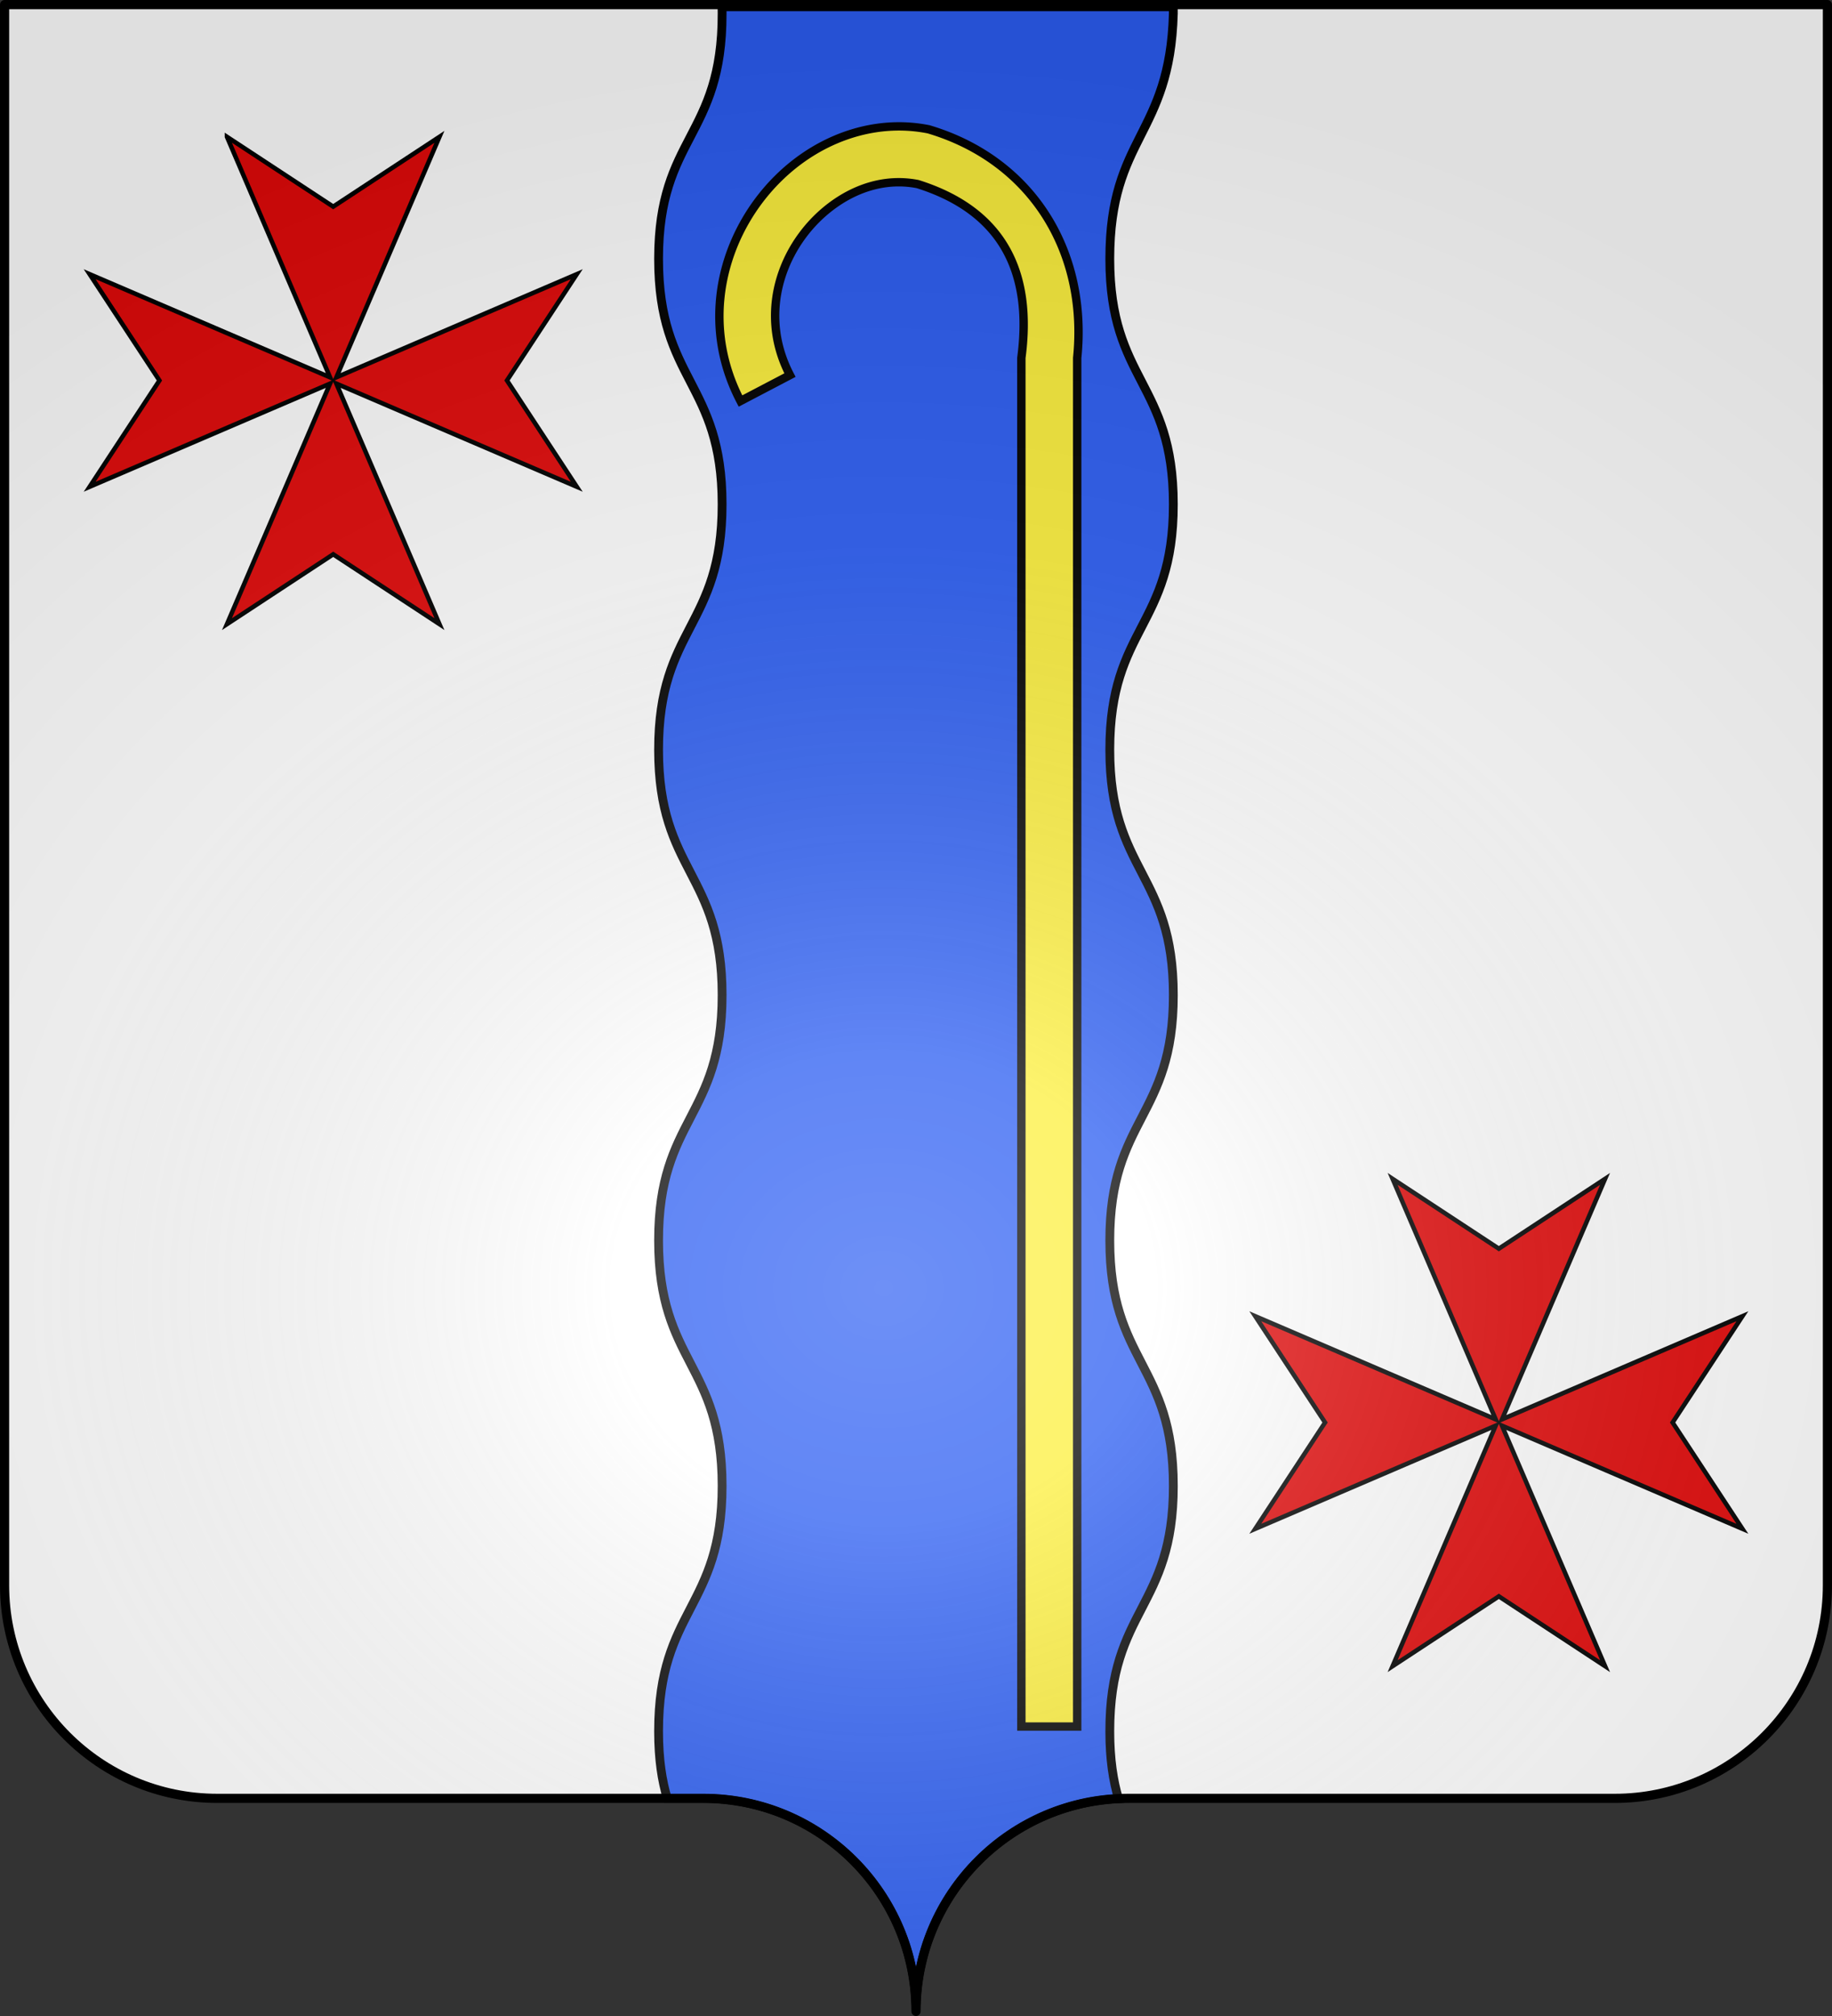 <svg xmlns="http://www.w3.org/2000/svg" xmlns:xlink="http://www.w3.org/1999/xlink" width="600" height="660" version="1.0"><rect width="100%" height="100%" fill="#333333" stroke="none"/><defs><linearGradient id="b"><stop offset="0" style="stop-color:white;stop-opacity:.314"/><stop offset=".19" style="stop-color:white;stop-opacity:.251"/><stop offset=".6" style="stop-color:#6b6b6b;stop-opacity:.125"/><stop offset="1" style="stop-color:black;stop-opacity:.125"/></linearGradient><linearGradient id="a"><stop offset="0" style="stop-color:#fd0000;stop-opacity:1"/><stop offset=".5" style="stop-color:#e77275;stop-opacity:.659"/><stop offset="1" style="stop-color:black;stop-opacity:.323"/></linearGradient><radialGradient xlink:href="#b" id="c" cx="285.186" cy="200.448" r="300" fx="285.186" fy="200.448" gradientTransform="matrix(1.551 0 0 1.35 -77.894 353.46)" gradientUnits="userSpaceOnUse"/></defs><g style="display:inline"><g style="fill:#fff"><g style="fill:#fff;stroke:none;display:inline"><path d="M375 860.862c0-38.504 31.203-69.753 69.65-69.753h159.2c38.447 0 69.65-31.25 69.65-69.754V203.862h-597v517.493c0 38.504 31.203 69.754 69.65 69.754h159.2c38.447 0 69.65 31.25 69.65 69.753z" style="fill:#fff;fill-opacity:1;fill-rule:nonzero;stroke:none;stroke-width:3;stroke-linecap:round;stroke-linejoin:round;stroke-miterlimit:4;stroke-dasharray:none;stroke-dashoffset:0;stroke-opacity:1;display:inline" transform="translate(-75 -202.362)"/></g></g></g><g style="display:inline"><path d="M236.5 2.219c.019.732 0 1.458 0 2.218.07 40.527-20.812 40.144-20.812 80.313 0 40.169 20.812 40.206 20.812 80.375s-20.812 40.143-20.812 80.313c0 40.168 20.812 40.174 20.812 80.343 0 40.17-20.812 40.144-20.812 80.313 0 40.169 20.812 40.206 20.812 80.375s-20.812 40.143-20.812 80.312c0 9.289 1.132 16.256 2.844 21.969h11.812c38.447 0 69.656 31.246 69.656 69.75 0-37.385 29.413-67.911 66.313-69.656-1.71-5.806-2.844-12.778-2.844-22.063 0-40.169 20.813-40.143 20.813-80.312 0-40.17-20.813-40.206-20.813-80.375 0-40.17 20.813-40.144 20.813-80.313 0-40.169-20.813-40.175-20.813-80.344s20.813-40.143 20.813-80.312-20.813-40.206-20.813-80.375 19.718-40.166 20.813-80.313c.02-.755.009-1.493 0-2.218H236.5z" style="fill:#2b5df2;fill-opacity:1;fill-rule:evenodd;stroke:#000;stroke-width:2.884;stroke-linecap:butt;stroke-linejoin:miter;stroke-miterlimit:4;stroke-dasharray:none;stroke-opacity:1;display:inline"/><path d="M293.099 41.39c-10.926.29-21.359 4.133-30.09 10.23-23.285 16.257-36.217 49.581-20.49 79.669l16.203-8.487c-11.242-21.506-1.596-44.75 14.774-56.18 8.185-5.715 17.646-8.223 27.09-6.344 28.2 8.897 37.596 29.254 33.919 56.894v448.066h18.288V117.172c3.53-34.774-14.724-64.746-48.664-74.84a49.563 49.563 0 0 0-11.03-.942z" style="fill:#fcef3c;fill-opacity:1;fill-rule:evenodd;stroke:#000;stroke-width:2.743;stroke-linecap:butt;stroke-linejoin:miter;stroke-miterlimit:4;stroke-dasharray:none;stroke-opacity:1"/><path d="m228.846 256 69.037 161.008-161.008-69.037 46.743 71.154-46.743 71.153 161.008-69.036-69.037 161.008L300 535.507l71.154 46.743-69.037-161.008 161.008 69.036-46.743-71.153 46.743-71.154-161.008 69.037L371.154 256 300 302.743 228.846 256z" style="fill:#e20909;fill-opacity:1;fill-rule:evenodd;stroke:#000;stroke-width:3;stroke-linecap:butt;stroke-linejoin:miter;stroke-miterlimit:4;stroke-dasharray:none;stroke-opacity:1;display:inline" transform="matrix(.489 0 0 .489 344.185 260.752)"/><path d="m228.846 256 69.037 161.008-161.008-69.037 46.743 71.154-46.743 71.153 161.008-69.036-69.037 161.008L300 535.507l71.154 46.743-69.037-161.008 161.008 69.036-46.743-71.153 46.743-71.154-161.008 69.037L371.154 256 300 302.743 228.846 256z" style="fill:#e20909;fill-opacity:1;fill-rule:evenodd;stroke:#000;stroke-width:3;stroke-linecap:butt;stroke-linejoin:miter;stroke-miterlimit:4;stroke-dasharray:none;stroke-opacity:1;display:inline" transform="matrix(.489 0 0 .489 -37.571 -80.391)"/></g><g style="display:inline"><path d="M76.5 203.862v517.491c0 38.505 31.203 69.755 69.65 69.755h159.2c38.447 0 69.65 31.25 69.65 69.754 0-38.504 31.203-69.754 69.65-69.754h159.2c38.447 0 69.65-31.25 69.65-69.755v-517.49h-597z" style="fill:url(#c);fill-opacity:1;fill-rule:evenodd;stroke:none;stroke-width:3;stroke-linecap:butt;stroke-linejoin:miter;stroke-miterlimit:4;stroke-dasharray:none;stroke-opacity:1;display:inline" transform="translate(-75 -202.362)"/></g><path d="M375 860.862c0-38.504 31.203-69.753 69.65-69.753h159.2c38.447 0 69.65-31.25 69.65-69.754V203.862h-597v517.493c0 38.504 31.203 69.754 69.65 69.754h159.2c38.447 0 69.65 31.25 69.65 69.753z" style="fill:none;fill-opacity:1;fill-rule:nonzero;stroke:#000;stroke-width:3;stroke-linecap:round;stroke-linejoin:round;stroke-miterlimit:4;stroke-dasharray:none;stroke-dashoffset:0;stroke-opacity:1;display:inline" transform="translate(-75 -202.362)"/></svg>
